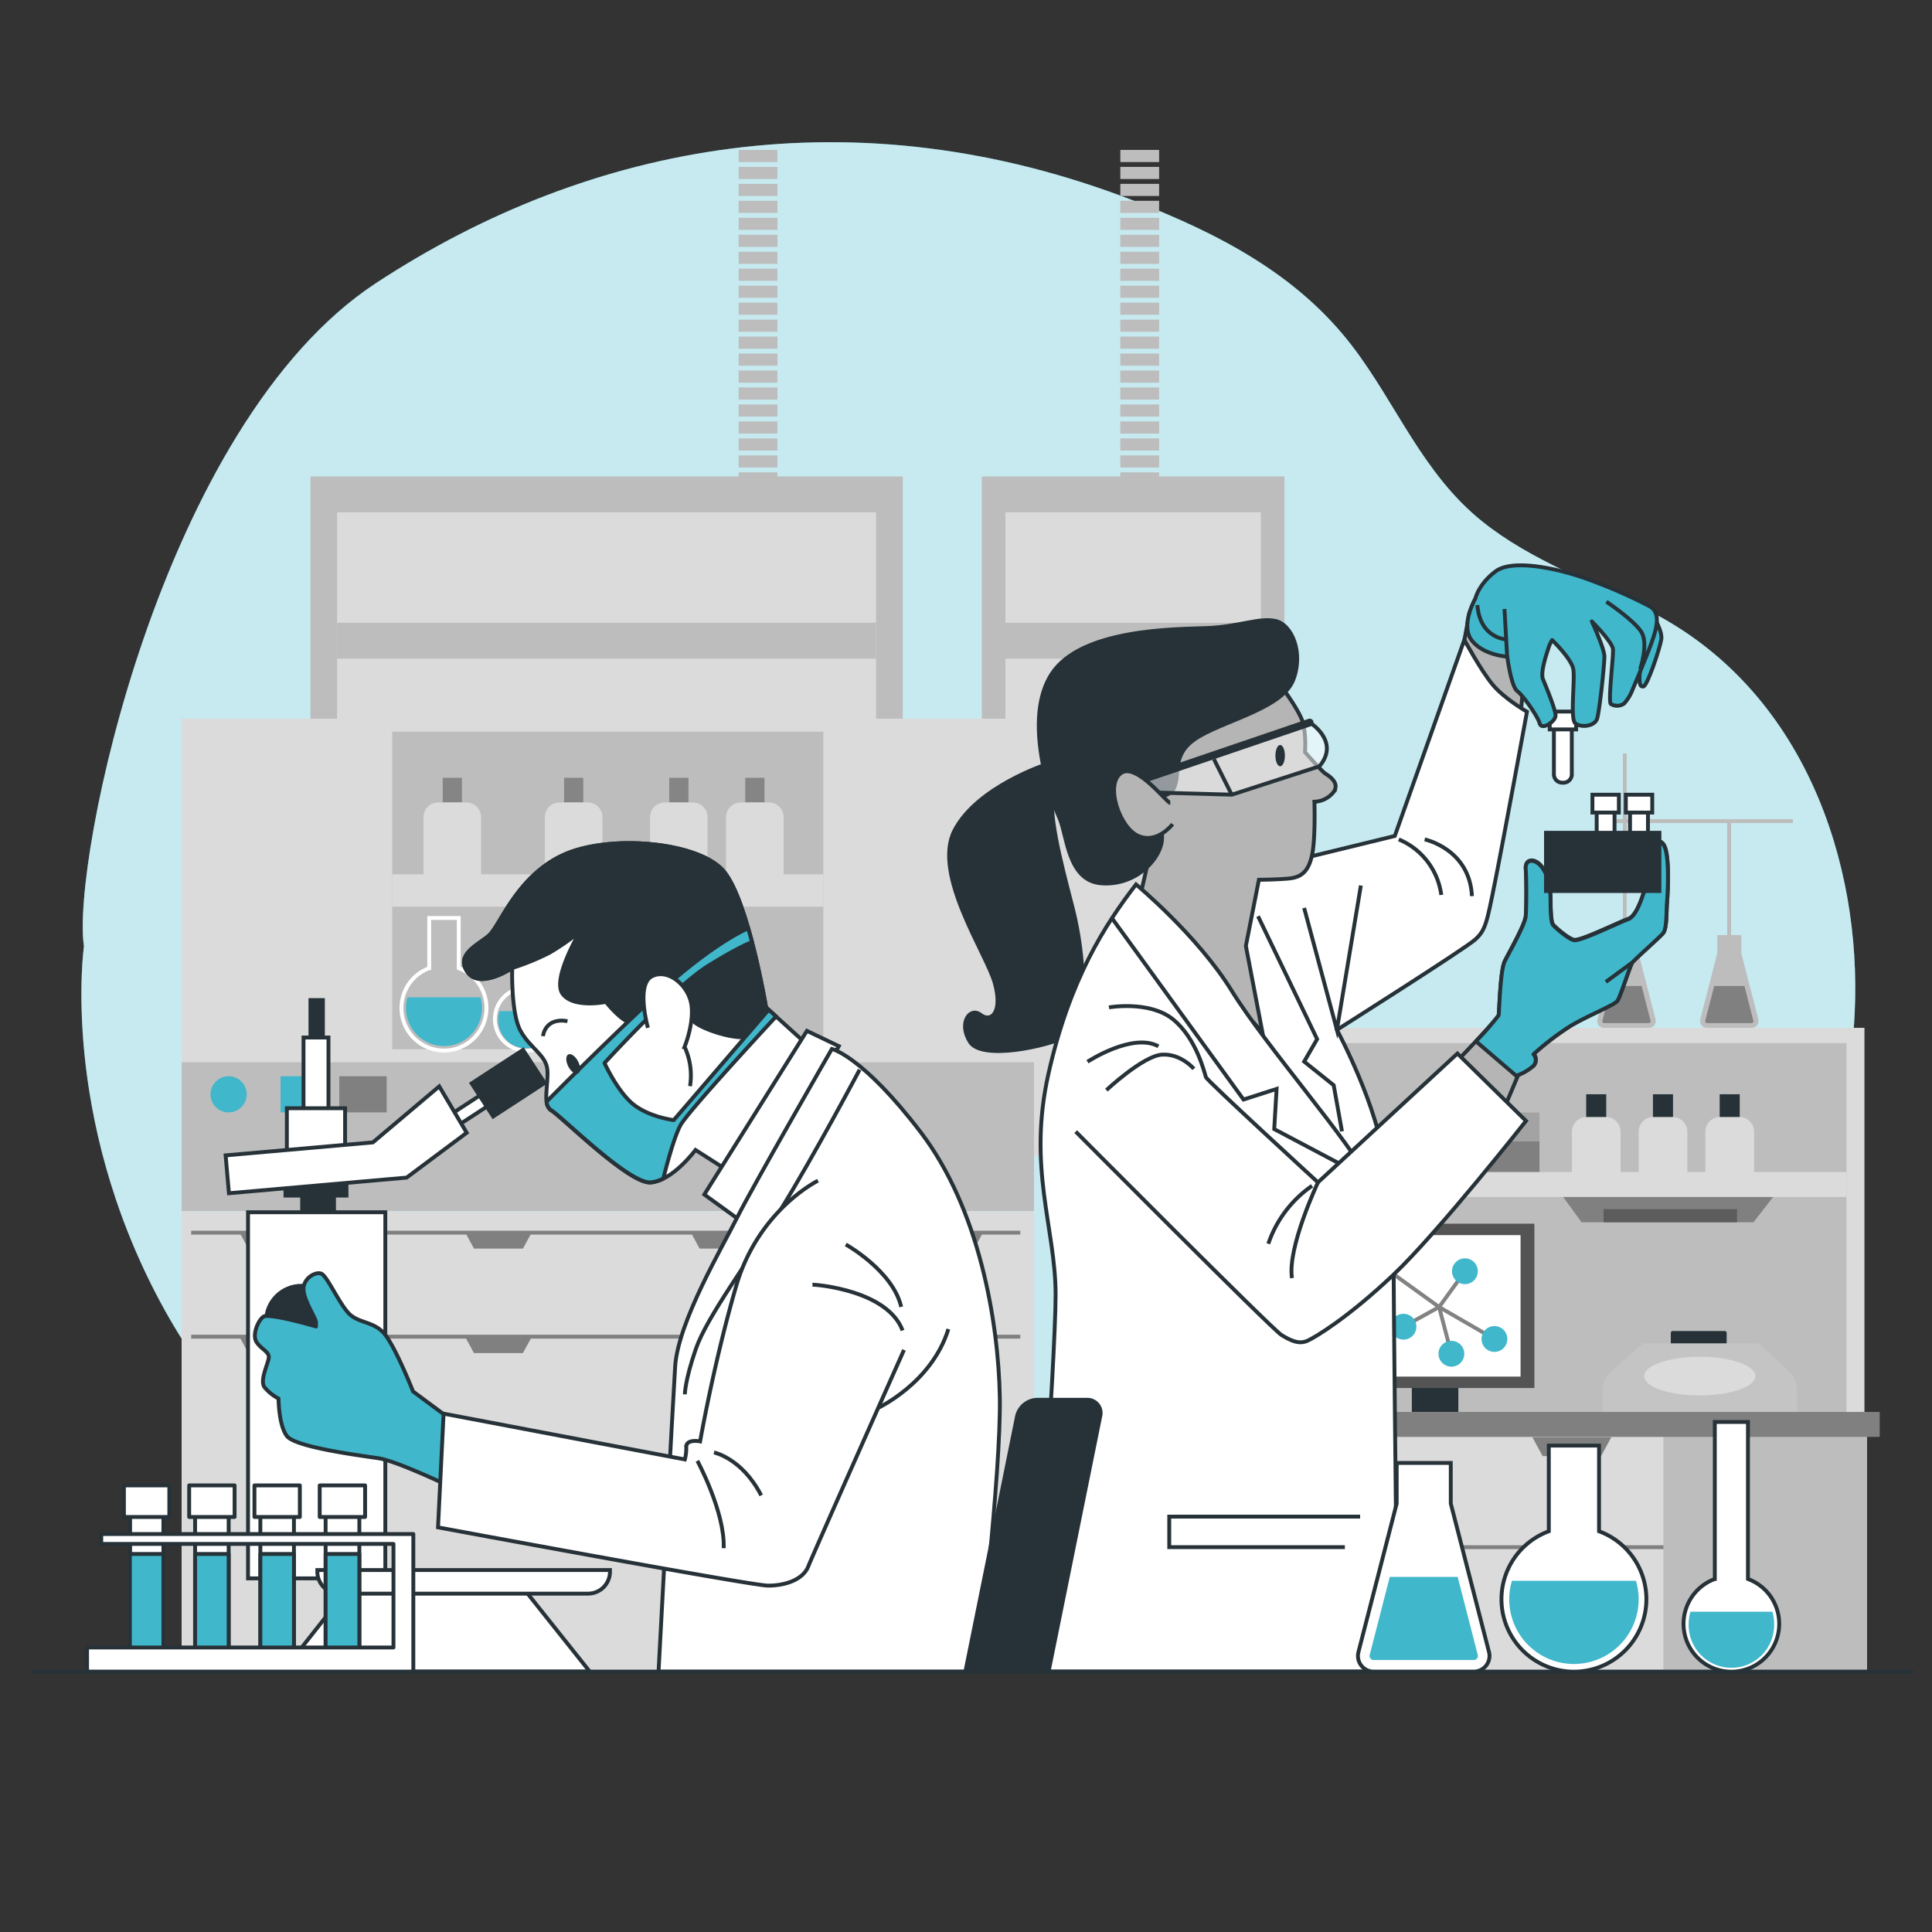 <svg xmlns="http://www.w3.org/2000/svg" viewBox="0 0 500 500"><rect x="0" y="0" width="500" height="500" fill="#333333" stroke="none"/><g id="freepik--background-simple--inject-4"><path d="M21.73,244.86S15.46,288.42,41.51,337c22.7,42.33,63.78,71.85,112.61,84.35,32.22,8.25,65.43,7.86,98.12,5.83,42.06-2.63,88.81-.17,127.63-16C440.31,386.52,477.24,321.93,480,262c1.81-38.73-13.08-83.21-52.69-103.63-14.67-7.55-31-13.17-43.8-23.5-15.39-12.38-22.1-30.36-33.59-45.35-14.2-18.53-34.53-29.08-56.6-37.62-71.72-27.74-140.16-15.29-196,21.36S18.39,223.51,21.73,244.86Z" style="fill:#40B7CB"></path><path d="M21.73,244.86S15.46,288.42,41.51,337c22.7,42.33,63.78,71.85,112.61,84.35,32.22,8.25,65.43,7.86,98.12,5.83,42.06-2.63,88.81-.17,127.63-16C440.31,386.52,477.24,321.93,480,262c1.81-38.73-13.08-83.21-52.69-103.63-14.67-7.55-31-13.17-43.8-23.5-15.39-12.38-22.1-30.36-33.59-45.35-14.2-18.53-34.53-29.08-56.6-37.62-71.72-27.74-140.16-15.29-196,21.36S18.39,223.51,21.73,244.86Z" style="fill:#fff;opacity:0.7"></path></g><g id="freepik--Equipment--inject-4"><rect x="80.34" y="123.3" width="153.3" height="175.73" style="fill:#bdbdbd"></rect><rect x="87.25" y="132.59" width="139.47" height="166.43" style="fill:#dbdbdb"></rect><rect x="87.25" y="161.16" width="139.47" height="9.3" style="fill:#bdbdbd"></rect><rect x="191.16" y="38.8" width="10.04" height="3.14" style="fill:#bdbdbd"></rect><rect x="191.16" y="43.19" width="10.04" height="3.14" style="fill:#bdbdbd"></rect><rect x="191.16" y="47.58" width="10.04" height="3.14" style="fill:#bdbdbd"></rect><rect x="191.16" y="51.97" width="10.04" height="3.14" style="fill:#bdbdbd"></rect><rect x="191.16" y="56.36" width="10.04" height="3.14" style="fill:#bdbdbd"></rect><rect x="191.16" y="60.76" width="10.04" height="3.14" style="fill:#bdbdbd"></rect><rect x="191.16" y="65.15" width="10.04" height="3.14" style="fill:#bdbdbd"></rect><rect x="191.16" y="69.54" width="10.04" height="3.14" style="fill:#bdbdbd"></rect><rect x="191.16" y="73.93" width="10.04" height="3.14" style="fill:#bdbdbd"></rect><rect x="191.16" y="78.32" width="10.04" height="3.14" style="fill:#bdbdbd"></rect><rect x="191.16" y="82.72" width="10.04" height="3.14" style="fill:#bdbdbd"></rect><rect x="191.16" y="87.11" width="10.04" height="3.14" style="fill:#bdbdbd"></rect><rect x="191.16" y="91.5" width="10.04" height="3.14" style="fill:#bdbdbd"></rect><rect x="191.16" y="95.89" width="10.04" height="3.14" style="fill:#bdbdbd"></rect><rect x="191.16" y="100.28" width="10.04" height="3.14" style="fill:#bdbdbd"></rect><rect x="191.16" y="104.67" width="10.04" height="3.14" style="fill:#bdbdbd"></rect><rect x="191.16" y="109.07" width="10.04" height="3.14" style="fill:#bdbdbd"></rect><rect x="191.16" y="113.46" width="10.04" height="3.14" style="fill:#bdbdbd"></rect><rect x="191.16" y="117.85" width="10.04" height="3.14" style="fill:#bdbdbd"></rect><rect x="191.16" y="122.24" width="10.04" height="3.14" style="fill:#bdbdbd"></rect><rect x="254.09" y="123.3" width="78.33" height="175.73" style="fill:#bdbdbd"></rect><rect x="260.2" y="132.59" width="66.11" height="166.43" style="fill:#dbdbdb"></rect><rect x="260.2" y="161.16" width="66.11" height="9.3" style="fill:#bdbdbd"></rect><rect x="289.94" y="38.8" width="10.04" height="3.14" style="fill:#bdbdbd"></rect><rect x="289.94" y="43.19" width="10.04" height="3.14" style="fill:#bdbdbd"></rect><rect x="289.94" y="47.58" width="10.04" height="3.14" style="fill:#bdbdbd"></rect><rect x="289.94" y="51.97" width="10.04" height="3.14" style="fill:#bdbdbd"></rect><rect x="289.94" y="56.36" width="10.04" height="3.14" style="fill:#bdbdbd"></rect><rect x="289.94" y="60.76" width="10.04" height="3.14" style="fill:#bdbdbd"></rect><rect x="289.94" y="65.15" width="10.04" height="3.14" style="fill:#bdbdbd"></rect><rect x="289.94" y="69.54" width="10.04" height="3.14" style="fill:#bdbdbd"></rect><rect x="289.94" y="73.93" width="10.04" height="3.14" style="fill:#bdbdbd"></rect><rect x="289.94" y="78.32" width="10.04" height="3.14" style="fill:#bdbdbd"></rect><rect x="289.94" y="82.72" width="10.04" height="3.14" style="fill:#bdbdbd"></rect><rect x="289.94" y="87.11" width="10.04" height="3.14" style="fill:#bdbdbd"></rect><rect x="289.94" y="91.5" width="10.04" height="3.14" style="fill:#bdbdbd"></rect><rect x="289.94" y="95.89" width="10.04" height="3.14" style="fill:#bdbdbd"></rect><rect x="289.94" y="100.28" width="10.04" height="3.14" style="fill:#bdbdbd"></rect><rect x="289.94" y="104.67" width="10.04" height="3.14" style="fill:#bdbdbd"></rect><rect x="289.94" y="109.07" width="10.04" height="3.14" style="fill:#bdbdbd"></rect><rect x="289.94" y="113.46" width="10.04" height="3.14" style="fill:#bdbdbd"></rect><rect x="289.94" y="117.85" width="10.04" height="3.14" style="fill:#bdbdbd"></rect><rect x="289.94" y="122.24" width="10.04" height="3.14" style="fill:#bdbdbd"></rect><rect x="47" y="274.8" width="220.61" height="38.64" style="fill:#bdbdbd"></rect><path d="M63.84,283.21a4.68,4.68,0,1,1-4.67-4.68A4.67,4.67,0,0,1,63.84,283.21Z" style="fill:#40B7CB"></path><rect x="72.61" y="278.53" width="12.27" height="9.35" style="fill:#40B7CB"></rect><rect x="87.81" y="278.53" width="12.27" height="9.35" style="fill:gray"></rect><rect x="47" y="186" width="220.61" height="88.91" style="fill:#dbdbdb"></rect><rect x="47" y="313.5" width="220.61" height="119.11" style="fill:#dbdbdb"></rect><rect x="101.52" y="189.36" width="111.56" height="82.2" style="fill:#bdbdbd"></rect><path d="M105.46,258.1a9.84,9.84,0,1,0,18.88,0Z" style="fill:#40B7CB"></path><path d="M118.72,250.56v-13h-7.64v13a11,11,0,1,0,7.64,0Z" style="fill:none;stroke:#fff;stroke-miterlimit:10"></path><path d="M150,258.1a9.84,9.84,0,1,0,18.88,0Z" style="fill:#40B7CB"></path><path d="M163.29,250.56v-13h-7.64v13a11,11,0,1,0,7.64,0Z" style="fill:none;stroke:#fff;stroke-miterlimit:10"></path><path d="M129.25,261.68a7,7,0,0,0-.31,2.06,7.3,7.3,0,1,0,14.59,0,7.38,7.38,0,0,0-.3-2.06Z" style="fill:#40B7CB"></path><path d="M139.07,256.1v-9.66h-5.66v9.66a8.16,8.16,0,1,0,5.66,0Z" style="fill:none;stroke:#fff;stroke-miterlimit:10"></path><rect x="114.57" y="201.29" width="4.97" height="6.37" style="fill:#858585"></rect><path d="M113.4,207.68h7.3a3.8,3.8,0,0,1,3.8,3.8v14.89a0,0,0,0,1,0,0H109.6a0,0,0,0,1,0,0V211.48A3.8,3.8,0,0,1,113.4,207.68Z" style="fill:#dbdbdb"></path><rect x="145.98" y="201.29" width="4.97" height="6.37" style="fill:#858585"></rect><path d="M144.82,207.68h7.3a3.8,3.8,0,0,1,3.8,3.8v14.89a0,0,0,0,1,0,0H141a0,0,0,0,1,0,0V211.48A3.8,3.8,0,0,1,144.82,207.68Z" style="fill:#dbdbdb"></path><rect x="173.2" y="201.29" width="4.97" height="6.37" style="fill:#858585"></rect><path d="M172,207.68h7.3a3.8,3.8,0,0,1,3.8,3.8v14.89a0,0,0,0,1,0,0H168.23a0,0,0,0,1,0,0V211.48A3.8,3.8,0,0,1,172,207.68Z" style="fill:#dbdbdb"></path><rect x="192.87" y="201.29" width="4.97" height="6.37" style="fill:#858585"></rect><path d="M191.7,207.68H199a3.8,3.8,0,0,1,3.8,3.8v14.89a0,0,0,0,1,0,0H187.9a0,0,0,0,1,0,0V211.48A3.8,3.8,0,0,1,191.7,207.68Z" style="fill:#dbdbdb"></path><rect x="101.52" y="226.26" width="111.56" height="8.39" style="fill:#dbdbdb"></rect><polygon points="62.02 319.01 64.26 323.13 76.94 323.13 79.18 319.01 62.02 319.01" style="fill:gray"></polygon><polygon points="120.42 319.01 122.66 323.13 135.34 323.13 137.58 319.01 120.42 319.01" style="fill:gray"></polygon><polygon points="178.82 319.01 181.05 323.13 193.74 323.13 195.98 319.01 178.82 319.01" style="fill:gray"></polygon><polygon points="237.22 319.01 239.45 323.13 252.14 323.13 254.38 319.01 237.22 319.01" style="fill:gray"></polygon><polygon points="62.02 346.05 64.26 350.17 76.94 350.17 79.18 346.05 62.02 346.05" style="fill:gray"></polygon><polygon points="120.42 346.05 122.66 350.17 135.34 350.17 137.58 346.05 120.42 346.05" style="fill:gray"></polygon><polygon points="178.82 346.05 181.05 350.17 193.74 350.17 195.98 346.05 178.82 346.05" style="fill:gray"></polygon><polygon points="237.22 346.05 239.45 350.17 252.14 350.17 254.38 346.05 237.22 346.05" style="fill:gray"></polygon><line x1="49.48" y1="319.01" x2="264.05" y2="319.01" style="fill:none;stroke:gray;stroke-miterlimit:10"></line><line x1="49.48" y1="345.93" x2="264.05" y2="345.93" style="fill:none;stroke:gray;stroke-miterlimit:10"></line><path d="M428.46,263.81l-4.41-17.1V242h-6.23v4.67l-4.4,17.1a1.8,1.8,0,0,0,1.75,2.26H426.7A1.81,1.81,0,0,0,428.46,263.81Z" style="fill:#bdbdbd"></path><path d="M424.85,255.17H417l-2.31,9a.44.44,0,0,0,.09.41.45.45,0,0,0,.37.19H426.7a.49.49,0,0,0,.38-.19.47.47,0,0,0,.08-.41Z" style="fill:gray"></path><path d="M455.06,263.81l-4.4-17.1V242h-6.23v4.67l-4.4,17.1a1.8,1.8,0,0,0,1.75,2.26h11.53A1.8,1.8,0,0,0,455.06,263.81Z" style="fill:#bdbdbd"></path><path d="M451.46,255.17h-7.83l-2.31,9a.44.44,0,0,0,.09.41.45.45,0,0,0,.37.19h11.53a.49.49,0,0,0,.38-.19.47.47,0,0,0,.08-.41Z" style="fill:gray"></path><line x1="420.5" y1="246" x2="420.5" y2="195" style="fill:none;stroke:#bdbdbd;stroke-miterlimit:10"></line><rect x="313.71" y="266" width="168.81" height="99.42" style="fill:#dbdbdb"></rect><rect x="318.38" y="269.95" width="159.48" height="95.47" style="fill:#bdbdbd"></rect><polygon points="403.56 308.43 409.31 316.32 453.81 316.32 459.92 308.43 403.56 308.43" style="fill:gray"></polygon><rect x="415" y="312.93" width="34.54" height="3.39" style="fill:#5c5c5c"></rect><rect x="370.07" y="295.31" width="28.35" height="8.59" style="fill:gray"></rect><rect x="411" y="283.69" width="4.19" height="10.26" style="fill:#263238;stroke:#263238;stroke-miterlimit:10"></rect><path d="M410.61,289.08h5a3.8,3.8,0,0,1,3.8,3.8v12a0,0,0,0,1,0,0H406.81a0,0,0,0,1,0,0v-12A3.8,3.8,0,0,1,410.61,289.08Z" style="fill:#dbdbdb"></path><rect x="428.28" y="283.69" width="4.19" height="10.26" style="fill:#263238;stroke:#263238;stroke-miterlimit:10"></rect><path d="M427.88,289.08h5a3.8,3.8,0,0,1,3.8,3.8v12a0,0,0,0,1,0,0H424.08a0,0,0,0,1,0,0v-12A3.8,3.8,0,0,1,427.88,289.08Z" style="fill:#dbdbdb"></path><rect x="445.55" y="283.69" width="4.19" height="10.26" style="fill:#263238;stroke:#263238;stroke-miterlimit:10"></rect><path d="M445.16,289.08h5a3.8,3.8,0,0,1,3.8,3.8v12a0,0,0,0,1,0,0H441.35a0,0,0,0,1,0,0v-12A3.8,3.8,0,0,1,445.16,289.08Z" style="fill:#dbdbdb"></path><rect x="370.07" y="287.92" width="28.35" height="7.39" style="fill:#a3a3a3"></rect><rect x="318.38" y="303.32" width="159.48" height="6.46" style="fill:#dbdbdb"></rect><rect x="365.88" y="333.11" width="11.04" height="33.65" style="fill:#263238;stroke:#263238;stroke-linecap:round;stroke-linejoin:round"></rect><rect x="345.69" y="316.69" width="51.41" height="42.53" style="fill:#545454"></rect><rect x="349.27" y="319.65" width="44.25" height="36.61" style="fill:#fff"></rect><polyline points="358.76 328.4 372.44 338.26 363.22 343.35" style="fill:none;stroke:#828282;stroke-miterlimit:10"></polyline><polyline points="379.12 329.04 372.44 338.26 375.62 350.35" style="fill:none;stroke:#828282;stroke-miterlimit:10"></polyline><line x1="372.44" y1="338.26" x2="386.76" y2="346.54" style="fill:none;stroke:#828282;stroke-miterlimit:10"></line><path d="M360,327.6a3.34,3.34,0,1,1-3.34-3.34A3.34,3.34,0,0,1,360,327.6Z" style="fill:#40B7CB"></path><path d="M366.56,343.35a3.34,3.34,0,1,1-3.34-3.34A3.34,3.34,0,0,1,366.56,343.35Z" style="fill:#40B7CB"></path><path d="M382.46,329a3.34,3.34,0,1,1-3.34-3.34A3.34,3.34,0,0,1,382.46,329Z" style="fill:#40B7CB"></path><path d="M390.1,346.54a3.34,3.34,0,1,1-3.34-3.35A3.34,3.34,0,0,1,390.1,346.54Z" style="fill:#40B7CB"></path><circle cx="375.62" cy="350.35" r="3.34" style="fill:#40B7CB"></circle><rect x="432.9" y="344.96" width="13.46" height="2.96" style="fill:#263238;stroke:#263238;stroke-linecap:round;stroke-linejoin:round"></rect><path d="M414.74,366.49v-6.63a6.75,6.75,0,0,1,2.3-5.07l8.19-7.14h29.88l7.79,7.15a6.75,6.75,0,0,1,2.17,4.95v7.82Z" style="fill:#c4c4c4"></path><path d="M454.3,356.13c0,2.75-6.44,5-14.4,5s-14.4-2.23-14.4-5,6.45-5,14.4-5S454.3,353.38,454.3,356.13Z" style="fill:#dbdbdb"></path><rect x="313.71" y="365.41" width="169.48" height="67.19" style="fill:#dbdbdb"></rect><line x1="313.66" y1="400.41" x2="482.43" y2="400.41" style="fill:none;stroke:gray;stroke-miterlimit:10"></line><rect x="430.48" y="365.41" width="52.71" height="67.19" style="fill:#bdbdbd"></rect><rect x="310.43" y="365.41" width="176.04" height="6.46" style="fill:gray"></rect><polygon points="396.57 371.93 399.23 376.84 414.35 376.84 417.02 371.93 396.57 371.93" style="fill:gray"></polygon><polygon points="396.57 400.2 399.23 405.11 414.35 405.11 417.02 400.2 396.57 400.2" style="fill:gray"></polygon><polygon points="339.77 371.93 342.43 376.84 357.56 376.84 360.23 371.93 339.77 371.93" style="fill:gray"></polygon><polygon points="339.77 400.2 342.43 405.11 357.56 405.11 360.23 400.2 339.77 400.2" style="fill:gray"></polygon><line x1="417.15" y1="212.5" x2="464" y2="212.5" style="fill:none;stroke:#bdbdbd;stroke-miterlimit:10"></line><line x1="413" y1="212.5" x2="417.15" y2="212.5" style="fill:none;stroke:#bdbdbd;stroke-miterlimit:10;stroke-width:3px"></line><line x1="447.5" y1="213" x2="447.5" y2="244.5" style="fill:none;stroke:#bdbdbd;stroke-miterlimit:10"></line></g><g id="freepik--Device--inject-4"><rect x="78.19" y="307.27" width="8.25" height="9.33" style="fill:#263238;stroke:#263238;stroke-miterlimit:10"></rect><rect x="73.88" y="303.68" width="15.79" height="5.74" style="fill:#263238;stroke:#263238;stroke-miterlimit:10"></rect><rect x="64.19" y="313.73" width="35.53" height="94.75" style="fill:#fff;stroke:#263238;stroke-miterlimit:10"></rect><circle cx="78.01" cy="341.91" r="9.15" style="fill:#263238;stroke:#263238;stroke-miterlimit:10"></circle><polygon points="152.63 432.61 136.33 412.15 89.31 412.15 73.14 432.61 152.63 432.61" style="fill:#fff;stroke:#263238;stroke-miterlimit:10"></polygon><path d="M82.13,406.33h75.73a0,0,0,0,1,0,0v.43a5.67,5.67,0,0,1-5.67,5.67H87.8a5.67,5.67,0,0,1-5.67-5.67v-.43A0,0,0,0,1,82.13,406.33Z" style="fill:#fff;stroke:#263238;stroke-miterlimit:10"></path><rect x="112.57" y="285.86" width="17.03" height="3.41" transform="translate(-137.36 112.74) rotate(-33.09)" style="fill:#fff;stroke:#263238;stroke-miterlimit:10"></rect><rect x="123.55" y="275.21" width="15.89" height="10.22" transform="translate(-131.71 117.26) rotate(-33.09)" style="fill:#263238;stroke:#263238;stroke-miterlimit:10"></rect><rect x="80.34" y="258.82" width="3.23" height="10.41" style="fill:#263238;stroke:#263238;stroke-miterlimit:10"></rect><rect x="78.55" y="268.51" width="6.46" height="20.46" style="fill:#fff;stroke:#263238;stroke-miterlimit:10"></rect><rect x="74.24" y="286.81" width="15.07" height="11.84" style="fill:#fff;stroke:#263238;stroke-miterlimit:10"></rect><polygon points="113.67 281.15 96.5 295.65 58.39 299.01 59.25 308.81 105.24 304.76 120.78 293.16 113.67 281.15" style="fill:#fff;stroke:#263238;stroke-miterlimit:10"></polygon></g><g id="freepik--characters-2--inject-4"><path d="M395.18,167.54l-1.71,18s-9.93-.69-12.84-6.51S379,165.58,379,165.58l1.27-7a11.05,11.05,0,0,1,10.44.52A8.62,8.62,0,0,1,395.18,167.54Z" style="fill:#b5b5b5;stroke:#263238;stroke-miterlimit:10"></path><path d="M324.57,225.22l36.4-8.87,18-50.77s4.28,7.95,7.34,11.62,8.87,7,8.87,7-6.12,33.34-8.26,44-2.44,12.54-5.2,15S346,266.52,346,266.52s11,20.49,12.24,34.87,2.14,31.2,2.14,31.2-26.92-42.83-36.7-55.37-13.77-31.5-11.63-41.29S324.57,225.22,324.57,225.22Z" style="fill:#fff;stroke:#263238;stroke-miterlimit:10"></path><polyline points="337.51 234.98 345.99 266.52 352.19 229.17" style="fill:none;stroke:#263238;stroke-miterlimit:10"></polyline><path d="M362,217.24a18.12,18.12,0,0,1,11,14.37" style="fill:none;stroke:#263238;stroke-miterlimit:10"></path><path d="M368.71,217.24s11.62,2.44,12.23,14.68" style="fill:none;stroke:#263238;stroke-miterlimit:10"></path><polyline points="325.58 237.12 340.87 268.93 337.51 274.74 345.16 280.86 347.3 292.79" style="fill:none;stroke:#263238;stroke-miterlimit:10"></polyline><path d="M270.9,197.78s-18,5.82-23.86,17.13,8.26,31.82,10.4,39.46-.92,10.4-3.67,8.26-5.81,2.14-2.75,7,19.88,1.22,25.38-1.53,4.29-21.11,1.23-33-6.73-25.39-4.9-31.2S270.9,197.78,270.9,197.78Z" style="fill:#263238;stroke:#263238;stroke-miterlimit:10"></path><path d="M327.94,172.92s8.87,10.7,9.48,15a28.39,28.39,0,0,1,.31,6.73s4.28,4.89,5.2,5.5,4,2.45,2.14,4.9a6.63,6.63,0,0,1-4.9,2.44s.31,9.49-.61,13.77-2.75,5.81-6.12,6.11-7.64.31-7.64.31l-3.37,17.13,4.28,22.33L294.9,232.56S298,220,298,217.58s-4.59-7-.61-19.89S327.94,172.92,327.94,172.92Z" style="fill:#b5b5b5;stroke:#263238;stroke-miterlimit:10"></path><path d="M297,205.65s5.51,1.83,7-2.14-.92-8.87,6.73-13.16S331.91,183,334.67,176s-.31-14.38-4.59-15.3-9.48,1.53-17.74,1.84-32.47.18-40.12,11.8-.26,32.55,1.88,37.14,2.14,16.52,11,17.13,15-6.12,15.6-11S297,205.65,297,205.65Z" style="fill:#263238;stroke:#263238;stroke-miterlimit:10"></path><g style="opacity:0.5"><path d="M294.9,202,339,187s7.95,4.89,2.45,11.32l-22.64,7.34L295.21,205Z" style="fill:#fff"></path><line x1="294.9" y1="201.98" x2="338.95" y2="186.99" style="fill:#fff"></line><line x1="314.17" y1="196.47" x2="318.76" y2="205.65" style="fill:#fff"></line></g><path d="M294.9,202,339,187s7.95,4.89,2.45,11.32l-22.64,7.34L295.21,205Z" style="fill:none;stroke:#263238;stroke-miterlimit:10"></path><line x1="294.9" y1="201.98" x2="338.95" y2="186.99" style="fill:none;stroke:#263238;stroke-linecap:round;stroke-miterlimit:10;stroke-width:2px"></line><line x1="314.17" y1="196.47" x2="318.76" y2="205.65" style="fill:none;stroke:#263238;stroke-miterlimit:10"></line><path d="M302.86,207.79c-.92,0-8.87-10.71-12.85-7.65s-.31,14.07,4.59,16.21,8.87-3.06,8.87-3.06" style="fill:#b5b5b5;stroke:#263238;stroke-miterlimit:10"></path><path d="M332.53,195.55c0,1.52-.55,2.76-1.23,2.76s-1.22-1.24-1.22-2.76.55-2.75,1.22-2.75S332.53,194,332.53,195.55Z" style="fill:#263238"></path><path d="M294,228.89s15.9,13.16,24.77,27.53,31.51,40.07,35.18,48.64,6.73,17.43,6.73,24.77.61,63,.61,64.24v38.54H267.37s5.82-80.45,5.82-97.58-7.35-32.73-1.84-57.2S286,239.29,294,228.89Z" style="fill:#fff;stroke:#263238;stroke-miterlimit:10"></path><polyline points="287.87 237.76 321.82 284.56 330.38 281.81 329.77 292.21 351.19 303.53" style="fill:none;stroke:#263238;stroke-miterlimit:10"></polyline><polyline points="352 392.5 302.6 392.5 302.6 400.4 348.05 400.4" style="fill:none;stroke:#263238;stroke-miterlimit:10"></polyline><path d="M402.16,187h4.62a0,0,0,0,1,0,0v13.41a2.15,2.15,0,0,1-2.15,2.15h-.33a2.15,2.15,0,0,1-2.15-2.15V187A0,0,0,0,1,402.16,187Z" style="fill:#fff;stroke:#263238;stroke-miterlimit:10"></path><rect x="401.06" y="184.15" width="6.84" height="4.62" style="fill:#fff;stroke:#263238;stroke-miterlimit:10"></rect><path d="M427.89,159.49s2.4,3.77,2.05,6-3.59,12-4.62,12.16-1.2-1-.86-4.45.86-5.65.86-6.68S426,157.44,427.89,159.49Z" style="fill:#40B7CB;stroke:#263238;stroke-linecap:round;stroke-linejoin:round"></path><path d="M381.83,154.87s-3.94,6.85-1,10.78,9.25,4.29,9.25,4.29,1,7.7,2.57,8.9,5.3,6.51,5.82,8.39,4.11-.51,4.11-2.06-2.57-7.7-3.26-9.41.86-6.34,1.37-7.88a8.81,8.81,0,0,1,1-2.23s5,4.8,5.48,7.54-.86,12.84.51,14,5,.86,5.65-1.2,1.89-14,1.89-16.09-3.26-9.08-3.26-9.08,5.31,5.31,5.48,7.19-1.37,13.87-.51,14.21a3.11,3.11,0,0,0,3.42-.17,11.74,11.74,0,0,0,2.23-3.76s3.42-8.05,4.79-11.82,2.57-8-.51-9.59a127.47,127.47,0,0,0-14.21-6.33c-8.73-3.43-21.06-6-25.51-2.74S381.83,154.87,381.83,154.87Z" style="fill:#40B7CB;stroke:#263238;stroke-linecap:round;stroke-linejoin:round"></path><line x1="390.05" y1="169.94" x2="389.36" y2="157.61" style="fill:none;stroke:#263238;stroke-miterlimit:10"></line><path d="M389.88,165.48s-6.85-.17-7.54-8.9" style="fill:none;stroke:#263238;stroke-miterlimit:10"></path><path d="M424.46,173.19s2.23-6.51.35-9.59-9.08-7.88-9.08-7.88" style="fill:none;stroke:#263238;stroke-miterlimit:10"></path><path d="M376.38,275.24c.6-.41,11.26-11.67,11.46-12.47s.4-11.66,1.61-14.07,5.22-9.46,5.43-11.67.2-9.65,0-12.26,2.41-2.82,4.22-.4,2.21,5.83,2.21,8.84.2,5.43.6,6,3.82,3.62,5.43,4,11.26-4.43,14.08-5.43,4.62-9.25,5-10.06.61-6.83.81-8.24,2.81-3.22,3.82.2.6,11.46.4,13.67,0,6.84-1,8.05-7.44,6.83-8,7.64-3,8.64-3.82,9.85-7.64,3.82-12.26,6.63a72.53,72.53,0,0,0-9.45,7.24,2.23,2.23,0,0,1,0,3,13.78,13.78,0,0,1-4,2.41l-4.22,10.06Z" style="fill:#b5b5b5;stroke:#263238;stroke-miterlimit:10"></path><path d="M418.6,259c.81-1.21,3.22-9,3.82-9.85s7-6.44,8-7.64.81-5.83,1-8.05.6-10.25-.4-13.67-3.62-1.61-3.82-.2-.4,7.44-.81,8.24-2.21,9.05-5,10.06-12.47,5.83-14.08,5.43-5-3.42-5.43-4-.6-3-.6-6-.4-6.43-2.21-8.84-4.43-2.22-4.22.4.2,10,0,12.26-4.23,9.25-5.43,11.67S388,262,387.84,262.77a74.1,74.1,0,0,1-5.88,6.71l10.73,9.19.17-.42a13.78,13.78,0,0,0,4-2.41,2.23,2.23,0,0,0,0-3,72.53,72.53,0,0,1,9.45-7.24C411,262.77,417.8,260.16,418.6,259Z" style="fill:#40B7CB;stroke:#263238;stroke-linecap:round;stroke-linejoin:round"></path><line x1="422.42" y1="249.1" x2="415.59" y2="254.12" style="fill:none;stroke:#263238;stroke-miterlimit:10"></line><path d="M287,260.71s10.4-1.84,16.52,3.05,8.26,14.07,8.56,15S341.09,306,341.09,306l36.09-33.35,17.75,17.44s-22.64,28.75-34.26,39.76S340.48,346.05,338.34,347s-4.28,0-6.73-1.53-53.22-52.61-53.22-52.61" style="fill:#fff;stroke:#263238;stroke-miterlimit:10"></path><path d="M286.34,282.12s9.48-8.87,14.38-9.18,8.25,3.67,8.25,3.67" style="fill:none;stroke:#263238;stroke-miterlimit:10"></path><path d="M281.44,274.78s11.63-7.65,18.36-4" style="fill:none;stroke:#263238;stroke-miterlimit:10"></path><path d="M341.09,306s-7.95,16.82-6.73,24.77" style="fill:none;stroke:#263238;stroke-miterlimit:10"></path><path d="M339.56,306.89a29.83,29.83,0,0,0-11.32,15" style="fill:none;stroke:#263238;stroke-miterlimit:10"></path><path d="M413.22,208.48h4.62a0,0,0,0,1,0,0v13.41A2.15,2.15,0,0,1,415.7,224h-.33a2.15,2.15,0,0,1-2.15-2.15V208.48A0,0,0,0,1,413.22,208.48Z" style="fill:#fff;stroke:#263238;stroke-miterlimit:10"></path><rect x="412.12" y="205.67" width="6.84" height="4.62" style="fill:#fff;stroke:#263238;stroke-miterlimit:10"></rect><path d="M421.87,208.48h4.62a0,0,0,0,1,0,0v13.41a2.15,2.15,0,0,1-2.15,2.15H424a2.15,2.15,0,0,1-2.15-2.15V208.48A0,0,0,0,1,421.87,208.48Z" style="fill:#fff;stroke:#263238;stroke-miterlimit:10"></path><rect x="420.76" y="205.67" width="6.84" height="4.62" style="fill:#fff;stroke:#263238;stroke-miterlimit:10"></rect><rect x="400.1" y="215.52" width="29.36" height="15.08" style="fill:#263238;stroke:#263238;stroke-miterlimit:10"></rect></g><g id="freepik--character-1--inject-4"><path d="M132.55,250.53s-.35,11.59,2.11,16.16,6.67,6.32,7,10.19-1.41,9.13,1.05,10.54,20,19,25.65,18.62S180,297.61,180,297.61l12.65,8.08,16.86-34.78-11.24-10.19s-4.57-27.41-10.89-35.14-29.86-9.83-41.81-4.21-16.16,18.27-19,20.73S117.8,247,121,251.58,132.55,250.53,132.55,250.53Z" style="fill:#fff;stroke:#263238;stroke-miterlimit:10"></path><path d="M195.09,267.74c1.34-1,2.68-3.72,3.78-6.47l-.62-.55s-4.57-27.41-10.89-35.14-29.86-9.83-41.81-4.21-16.16,18.27-19,20.73S117.8,247,121,251.58c3,4.26,10.47-.34,11.47-1l.12-.07a63.91,63.91,0,0,0,9.49-3.87,59.92,59.92,0,0,0,8.08-5.62s-7.38,12.3-4.57,16.16,11.24,2.11,11.24,2.11,5.62,7.38,9.14,5.62-1.41-8.43,3.86-10.89,9.49,8.08,9.49,9.84S191.93,270.2,195.09,267.74Z" style="fill:#263238;stroke:#263238;stroke-miterlimit:10"></path><path d="M198.92,261.33l-24.56,28.55s-6-.71-10.19-3.87-7.73-10.89-7.73-10.89,17.92-19.67,27.05-25.29c8-4.91,10.6-5.8,11.13-6-.31-1.19-.64-2.39-1-3.58-1.91.84-7.51,3.65-16.47,10.93-9.79,8-30.51,28.7-35.69,33.92a2.87,2.87,0,0,0,1.26,2.27c2.46,1.4,20,19,25.65,18.62a8.76,8.76,0,0,0,3.3-1c1.08-4.38,2.93-11,4.43-13.77,1.82-3.33,19.86-22.89,24.76-28.18Z" style="fill:#40B7CB;stroke:#263238;stroke-linecap:round;stroke-linejoin:round"></path><path d="M167.68,266s-3.16-11.25,1.06-13.35,9.48,2.46,10.19,7.37-1.76,10.9-1.76,10.9a17.66,17.66,0,0,1,1.41,10.18" style="fill:#fff;stroke:#263238;stroke-miterlimit:10"></path><path d="M149.61,274.69c.7,1.36.69,2.75,0,3.11s-1.84-.44-2.54-1.8-.69-2.75,0-3.11S148.91,273.33,149.61,274.69Z" style="fill:#263238"></path><path d="M140.53,268.16s.41-4.91,6.34-3.89" style="fill:none;stroke:#263238;stroke-miterlimit:10"></path><polygon points="208.83 266.79 182.27 309.14 192.68 316.68 217.08 270.74 208.83 266.79" style="fill:#fff;stroke:#263238;stroke-miterlimit:10"></polygon><path d="M215.29,271.46S194.83,307,190.88,314.89s-15.43,27.27-16.15,38.76-4.3,79-4.3,79H253s6.11-51.32,5.75-71.06-5.39-48.82-20.46-68.56S215.29,271.46,215.29,271.46Z" style="fill:#fff;stroke:#263238;stroke-miterlimit:10"></path><path d="M222.47,276.84s-12.21,23-20.46,36.25S183,340.73,180.12,349s-2.88,11.85-2.88,11.85" style="fill:none;stroke:#263238;stroke-miterlimit:10"></path><path d="M116.59,367.29l-9.69-7.18s-4.67-11.84-7.54-15.07-6.82-2.52-9.33-5.39-5.38-9.33-6.82-10-4.66,1.08-4.66,3.95,3.23,7.54,3.23,8.61v1.08s-12.21-3.59-13.64-2.51-2.87,4.66-1.8,6.46,3.23,2.51,3.23,3.95-2.51,6.1-1.07,7.89a12,12,0,0,0,3.59,2.87s0,6.82,2.15,9.69,18.66,5,23.69,5.75,19.74,7.89,19.74,7.89Z" style="fill:#40B7CB;stroke:#263238;stroke-linecap:round;stroke-linejoin:round"></path><path d="M211.7,305.56s-15.43,7.53-21.18,27.27-9.33,40.2-9.33,40.2-3.59-.72-3.59,1.44a11.26,11.26,0,0,1-.36,3.23L114.8,365.85l-1.44,29.43s81.11,15.08,85.42,15.08,9-1.44,10.41-5,24.76-56,24.76-56" style="fill:#fff;stroke:#263238;stroke-miterlimit:10"></path><path d="M218.88,322.07s12.2,6.81,14.35,16.15" style="fill:none;stroke:#263238;stroke-miterlimit:10"></path><path d="M210.26,332.47c1.08,0,19.39,1.44,23.33,11.85" style="fill:none;stroke:#263238;stroke-miterlimit:10"></path><path d="M227.13,364.42s14-6.46,18.31-20.46" style="fill:none;stroke:#263238;stroke-miterlimit:10"></path><path d="M180.48,378.06s7.17,13.27,6.81,22.61" style="fill:none;stroke:#263238;stroke-miterlimit:10"></path><path d="M184.78,375.9S192,377.34,197,387" style="fill:none;stroke:#263238;stroke-miterlimit:10"></path><path d="M281.29,362.26H268.36a5.52,5.52,0,0,0-5.16,4.31l-13.35,66h21.53l13.35-66A3.43,3.43,0,0,0,281.29,362.26Z" style="fill:#263238;stroke:#263238;stroke-miterlimit:10"></path></g><g id="freepik--Bottles--inject-4"><line x1="8.3" y1="432.61" x2="495.27" y2="432.61" style="fill:none;stroke:#263238;stroke-miterlimit:10"></line><path d="M33.61,385.7h8.68a0,0,0,0,1,0,0v40.65a4,4,0,0,1-4,4h-.62a4,4,0,0,1-4-4V385.7A0,0,0,0,1,33.61,385.7Z" style="fill:#fff;stroke:#263238;stroke-linecap:round;stroke-linejoin:round"></path><path d="M33.61,402.17V426a4.34,4.34,0,1,0,8.68,0V402.17Z" style="fill:#40B7CB;stroke:#263238;stroke-linecap:round;stroke-linejoin:round"></path><rect x="32.07" y="384.42" width="11.75" height="8.17" style="fill:#fff;stroke:#263238;stroke-linecap:round;stroke-linejoin:round"></rect><path d="M54.84,430.37h0A4.34,4.34,0,0,1,50.49,426V385.7h8.69V426A4.34,4.34,0,0,1,54.84,430.37Z" style="fill:#fff;stroke:#263238;stroke-linecap:round;stroke-linejoin:round"></path><path d="M50.49,402.17V426a4.35,4.35,0,0,0,8.69,0V402.17Z" style="fill:#40B7CB;stroke:#263238;stroke-linecap:round;stroke-linejoin:round"></path><rect x="48.96" y="384.42" width="11.75" height="8.17" style="fill:#fff;stroke:#263238;stroke-linecap:round;stroke-linejoin:round"></rect><path d="M71.72,430.37h0A4.34,4.34,0,0,1,67.38,426V385.7h8.69V426A4.34,4.34,0,0,1,71.72,430.37Z" style="fill:#fff;stroke:#263238;stroke-linecap:round;stroke-linejoin:round"></path><path d="M67.38,402.17V426a4.34,4.34,0,0,0,4.34,4.34h0A4.34,4.34,0,0,0,76.07,426V402.17Z" style="fill:#40B7CB;stroke:#263238;stroke-linecap:round;stroke-linejoin:round"></path><rect x="65.85" y="384.42" width="11.75" height="8.17" style="fill:#fff;stroke:#263238;stroke-linecap:round;stroke-linejoin:round"></rect><path d="M88.61,430.37h0A4.34,4.34,0,0,1,84.27,426V385.7H93V426A4.34,4.34,0,0,1,88.61,430.37Z" style="fill:#fff;stroke:#263238;stroke-linecap:round;stroke-linejoin:round"></path><path d="M84.27,402.17V426A4.34,4.34,0,0,0,93,426V402.17Z" style="fill:#40B7CB;stroke:#263238;stroke-linecap:round;stroke-linejoin:round"></path><rect x="82.74" y="384.42" width="11.75" height="8.17" style="fill:#fff;stroke:#263238;stroke-linecap:round;stroke-linejoin:round"></rect><polygon points="101.83 397 26.2 397 26.2 399.57 101.83 399.57 101.83 426.37 22.53 426.37 22.53 432.61 106.97 432.61 106.97 431.14 106.97 426.37 106.97 399.57 106.97 397 101.83 397" style="fill:#fff;stroke:#263238;stroke-linecap:round;stroke-linejoin:round"></polygon><path d="M385.35,427.52l-9.89-38.41v-10.5h-14v10.5l-9.89,38.41a4.07,4.07,0,0,0,3.95,5.09H381.4A4.07,4.07,0,0,0,385.35,427.52Z" style="fill:#fff;stroke:#263238;stroke-miterlimit:10"></path><path d="M377.25,408.11H359.67l-5.19,20.16a1,1,0,0,0,.19.92,1,1,0,0,0,.84.42H381.4a1,1,0,0,0,.85-.42,1,1,0,0,0,.19-.92Z" style="fill:#40B7CB"></path><path d="M413.83,396.29V374.11h-13v22.18a18.75,18.75,0,1,0,13,0Z" style="fill:#fff;stroke:#263238;stroke-miterlimit:10"></path><path d="M391.28,409.11a16.75,16.75,0,1,0,32.11,0Z" style="fill:#40B7CB"></path><path d="M452.37,408.64V368h-8.58v40.64a12.38,12.38,0,1,0,8.58,0Z" style="fill:#fff;stroke:#263238;stroke-miterlimit:10"></path><path d="M437.49,417.1a10.77,10.77,0,0,0-.46,3.13,11.06,11.06,0,1,0,22.11,0,10.77,10.77,0,0,0-.46-3.13Z" style="fill:#40B7CB"></path></g></svg>